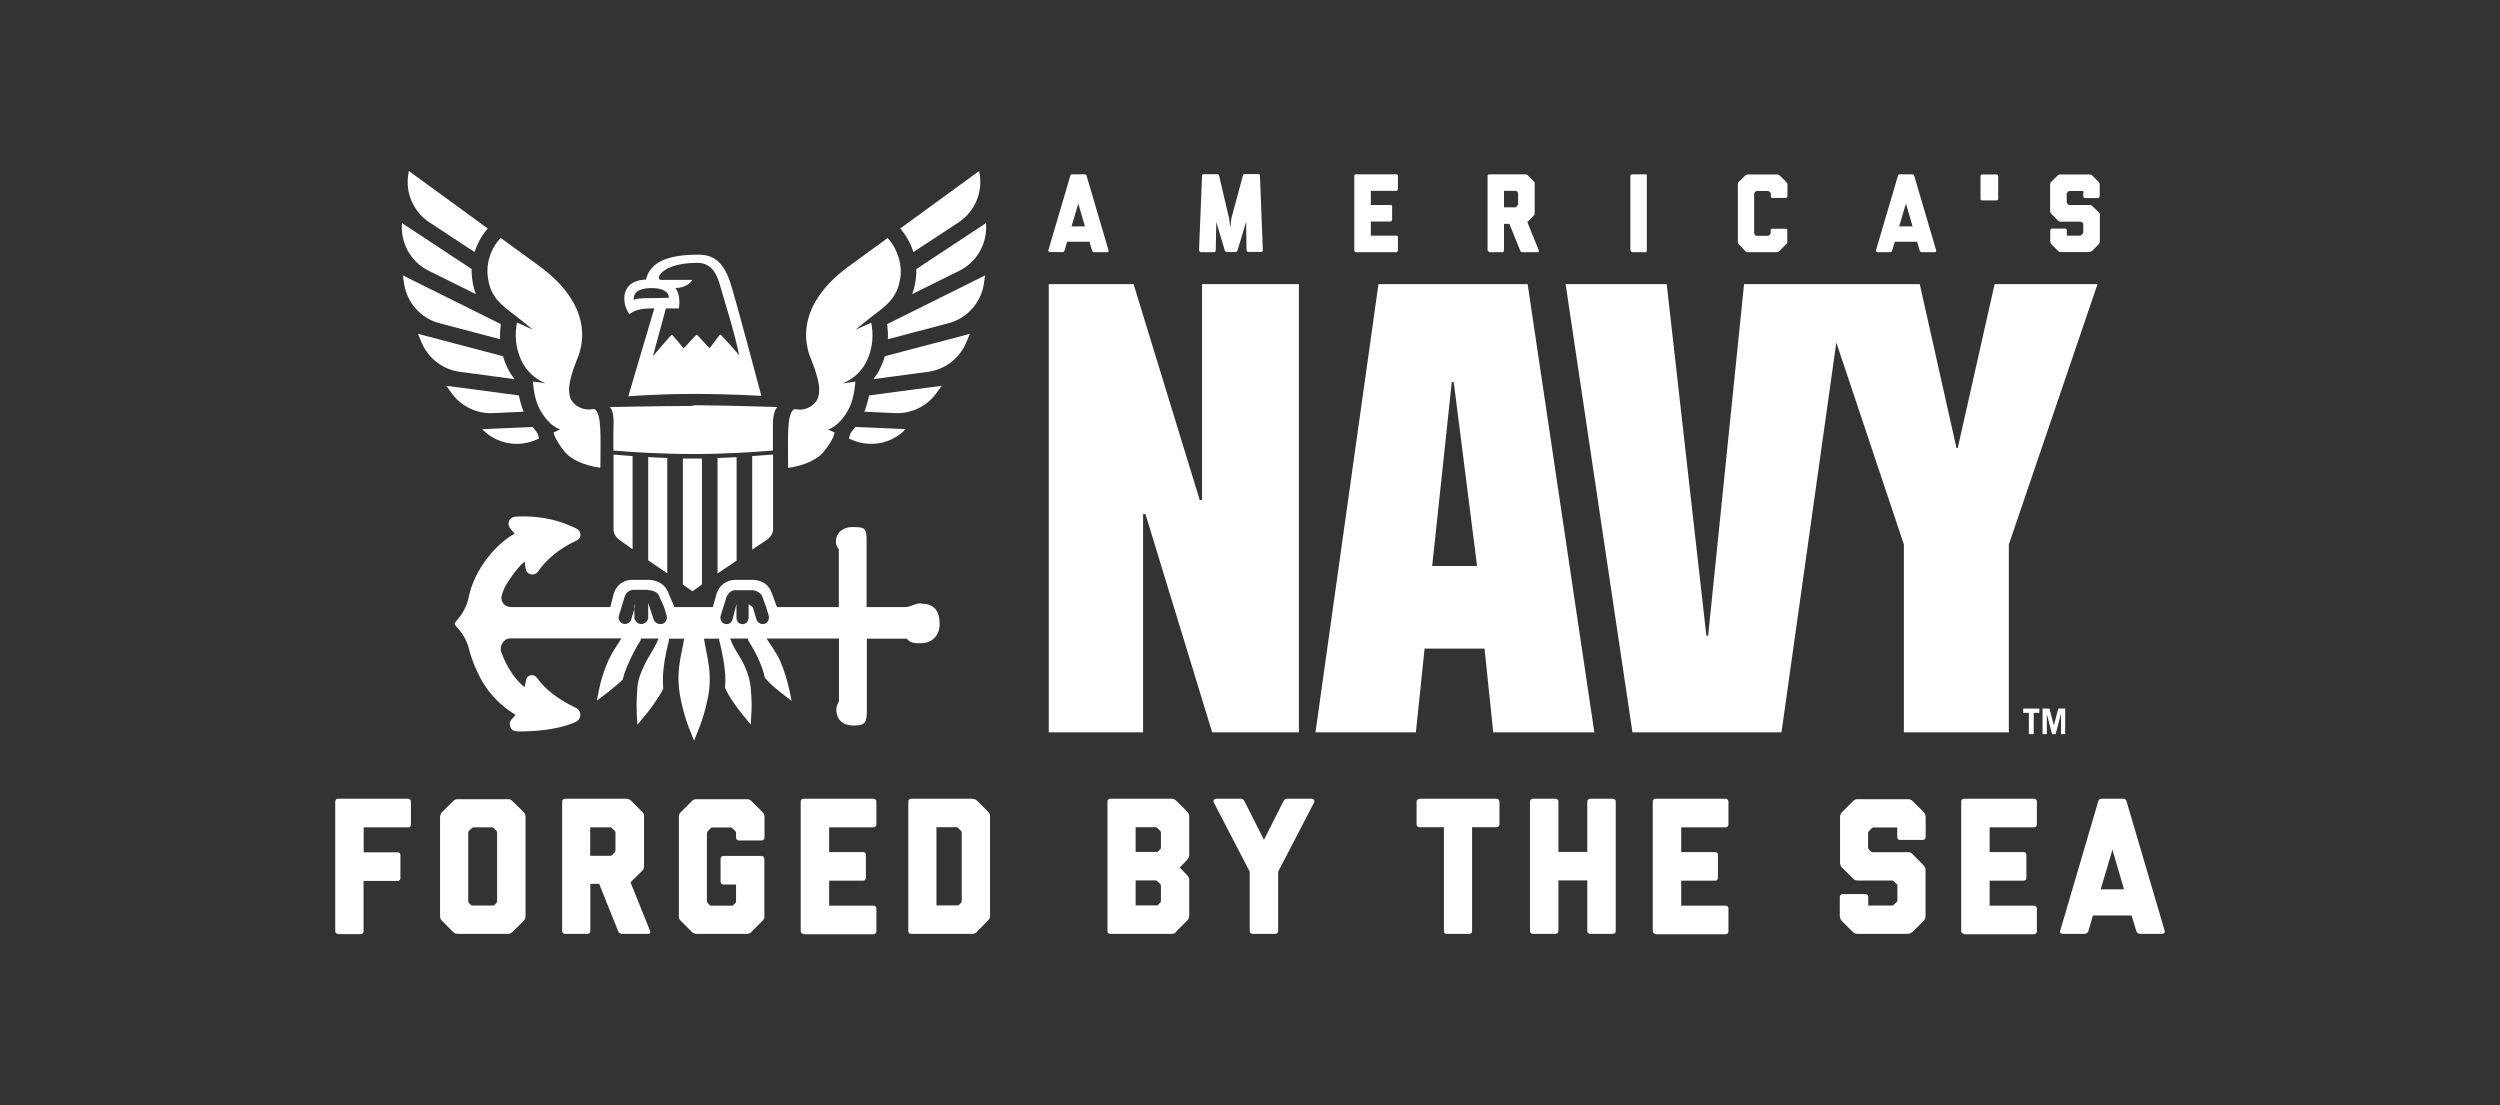 <?xml version="1.0" encoding="UTF-8"?> <svg xmlns="http://www.w3.org/2000/svg" id="Layer_1" version="1.1" viewBox="0 0 181 80"><rect x="0" y="0" width="181" height="80" fill="#333333" stroke="none"/><defs><style> .st0 { fill: #fff; } </style></defs><path class="st0" d="M24.47,67.61c-.11,0-.2-.08-.2-.2v-9.38c0-.11.08-.2.2-.2h5.08c.1,0,.2.08.2.2v1.67c0,.07-.04.2-.15.2h-3.27v1.81h2.47c.11,0,.19.08.19.2v1.67c0,.08-.07.2-.17.2h-2.5v3.65c0,.11-.08.2-.2.2h-1.66Z"></path><path class="st0" d="M37.11,67.46c-.11.11-.21.15-.32.15h-3.64c-.14,0-.24-.03-.36-.15l-.78-.78c-.11-.11-.15-.22-.15-.36v-7.17c0-.11.06-.27.15-.36l.78-.78c.13-.13.25-.15.36-.15h3.6c.15,0,.2-.01.36.15l.8.78c.07.07.14.18.14.36v7.17c0,.08-.03.25-.14.36l-.8.78ZM35.95,65.36s.04-.07.04-.1v-4.99s0-.07-.04-.11l-.22-.22s-.07-.04-.1-.04h-1.35s-.06.01-.1.04l-.24.22s-.04.08-.04.11v4.99s.01.06.04.1l.2.2h1.62l.2-.2Z"></path><path class="st0" d="M45,67.61c-.11,0-.21-.1-.25-.2l-1.37-3.42h-.64v3.42c0,.1-.08.2-.19.2h-1.66c-.1,0-.19-.1-.19-.2v-9.38c0-.11.1-.2.19-.2h4.44c.13,0,.27.04.36.14l.8.8c.17.17.14.28.14.39v3.53c0,.18-.03.25-.14.36l-.84.83,1.42,3.53c.04.1,0,.2-.14.2h-1.93ZM44.52,61.69s.04-.07.04-.11v-1.27c0-.07,0-.1-.04-.14l-.21-.21c-.06-.06-.11-.06-.18-.06h-1.4v2.06h1.47s.06,0,.1-.04l.22-.22Z"></path><path class="st0" d="M54.42,67.46c-.17.17-.35.15-.36.15h-3.62c-.15,0-.28-.07-.36-.15l-.78-.78c-.17-.17-.15-.24-.15-.36v-7.17c0-.17.04-.25.15-.36l.78-.78c.08-.08.15-.15.36-.15h3.62c.11,0,.2,0,.36.15l.78.78c.15.17.15.25.15.36v1.5c0,.1-.1.2-.21.2h-1.65c-.11,0-.2-.1-.2-.2v-.36s0-.06-.04-.1l-.24-.24s-.07-.04-.1-.04h-1.35s-.06,0-.1.04l-.22.24c-.04.06-.06.08-.06.13v4.94s.01.07.06.11l.18.2h1.63l.2-.2s.04-.07.04-.1v-1.23h-.92c-.11,0-.2-.1-.2-.2v-1.67c0-.11.08-.2.2-.2h2.76c.11,0,.21.08.21.2v4.23c0,.11-.07.2-.15.28l-.78.78Z"></path><path class="st0" d="M58.17,67.61c-.11,0-.2-.08-.2-.2v-9.38c0-.11.08-.2.2-.2h5.08c.1,0,.2.08.2.2v1.67c0,.11-.1.2-.2.2h-3.22v1.79h2.47c.11,0,.19.08.19.2v1.67c0,.11-.08.2-.19.2h-2.47v1.81h3.22c.1,0,.2.08.2.2v1.67c0,.11-.1.2-.2.2h-5.08Z"></path><path class="st0" d="M70.75,67.46c-.11.11-.22.15-.36.15h-4.44c-.11,0-.19-.08-.19-.2v-9.38c0-.11.08-.2.19-.2h4.44c.11,0,.24.03.36.15l.78.78c.13.13.15.27.15.36v7.17c0,.1,0,.21-.15.36l-.78.78ZM69.59,65.36s.04-.07.04-.1v-4.99s0-.06-.04-.1l-.24-.24s-.07-.04-.1-.04h-1.45v5.66h1.59l.2-.2Z"></path><path class="st0" d="M85.17,67.46c-.1.1-.18.15-.36.15h-4.44c-.11,0-.19-.08-.19-.2v-9.38c0-.11.08-.2.19-.2h4.44c.13,0,.24.03.36.15l.78.78c.15.17.15.25.15.36v2.77c0,.14-.06.27-.15.36l-.54.56.54.55c.1.1.15.21.15.28v2.65c0,.15-.07.28-.15.36l-.78.78ZM84.01,61.49s.04-.06.04-.1v-1.12s0-.06-.04-.1l-.24-.24s-.04-.04-.08-.04h-1.47v1.79h1.59l.19-.2ZM84.01,65.36s.04-.07.04-.1v-1.14s0-.06-.04-.1l-.24-.24s-.04-.04-.08-.04h-1.47v1.81h1.59l.19-.2Z"></path><path class="st0" d="M90.68,67.61c-.1,0-.2-.08-.2-.2v-4.3l-2.6-5.01c-.07-.13.01-.27.18-.27h1.8c.11,0,.21.1.25.2l1.4,2.77,1.4-2.77c.04-.1.14-.2.25-.2h1.8c.17,0,.25.14.18.27l-2.6,5.01v4.3c0,.11-.1.2-.2.2h-1.67Z"></path><path class="st0" d="M104.73,67.61c-.1,0-.19-.07-.19-.17v-7.55h-1.77c-.11,0-.21-.08-.21-.2v-1.65c0-.11.1-.21.21-.21h5.58c.11,0,.21.1.21.21v1.65c0,.11-.1.2-.21.2h-1.77v7.55c0,.1-.1.17-.2.17h-1.65Z"></path><path class="st0" d="M115.12,67.61c-.1,0-.2-.08-.2-.2v-3.67h-2.09v3.67c0,.11-.1.2-.2.2h-1.66c-.11,0-.2-.08-.2-.2v-9.38c0-.11.08-.2.2-.2h1.66c.1,0,.2.08.2.2v3.65h2.09v-3.65c0-.11.1-.2.2-.2h1.66c.11,0,.2.08.2.2v9.38c0,.11-.08.2-.2.2h-1.66Z"></path><path class="st0" d="M119.86,67.61c-.11,0-.2-.08-.2-.2v-9.38c0-.11.08-.2.2-.2h5.08c.1,0,.2.08.2.2v1.67c0,.11-.1.2-.2.2h-3.22v1.79h2.47c.11,0,.19.08.19.2v1.67c0,.11-.08.2-.19.2h-2.47v1.81h3.22c.1,0,.2.08.2.2v1.67c0,.11-.1.2-.2.2h-5.08Z"></path><path class="st0" d="M138.47,67.46c-.1.1-.26.15-.36.15h-3.62c-.15,0-.25-.04-.36-.15l-.78-.78c-.1-.1-.15-.27-.15-.39v-1.36c0-.11.1-.2.21-.2h1.65c.11,0,.2.08.2.2v.63h1.76s.04-.01.07-.04l.24-.22s.04-.06.04-.1v-1.07c0-.06-.01-.1-.07-.14l-.21-.2s-.04-.04-.07-.04h-2.51c-.15,0-.25-.04-.36-.15l-.78-.78c-.08-.08-.15-.2-.15-.36v-3.31c0-.14.06-.27.15-.36l.78-.78c.15-.15.25-.15.36-.15h3.62c.14,0,.24.03.36.15l.78.78c.1.1.15.24.15.38v1.44c0,.11-.1.2-.21.2h-1.65c-.11,0-.2-.08-.2-.2v-.7h-1.73s-.07.01-.1.04l-.22.22s-.06.07-.06.11v1.12s.03.07.06.1l.2.2h2.61c.19,0,.24.03.36.15l.78.79c.15.17.15.24.15.36v3.32c0,.1-.03.24-.15.36l-.78.78Z"></path><path class="st0" d="M142.19,67.61c-.11,0-.2-.08-.2-.2v-9.38c0-.11.08-.2.2-.2h5.08c.1,0,.2.08.2.2v1.67c0,.11-.1.2-.2.2h-3.22v1.79h2.47c.11,0,.19.08.19.2v1.67c0,.11-.08.2-.19.2h-2.47v1.81h3.22c.1,0,.2.08.2.2v1.67c0,.11-.1.2-.2.2h-5.08Z"></path><path class="st0" d="M154.92,67.61c-.11,0-.22-.1-.25-.2l-.34-1.13h-2.8l-.33,1.13c-.03.1-.14.2-.25.2h-1.59c-.18,0-.24-.1-.21-.2l2.76-9.38c.04-.13.1-.2.2-.2h1.66c.1,0,.15.07.2.21l2.76,9.37c.03.1-.06.2-.21.2h-1.59ZM152.94,61.52l-.85,2.87h1.69l-.84-2.87Z"></path><path class="st0" d="M34.45,21.3c-.12-.33-.21-.68-.26-1.07-.04-.26-.05-.51-.04-.75l-5.05-3.33s0,.04,0,.06c-.1,1.42.66,2.76,1.93,3.39l3.43,1.7Z"></path><path class="st0" d="M34.36,18.25c.26-.81.66-1.34.73-1.43l.22-.28-5.71-4.16c-.01.08-.02.16-.04.24-.22,1.36.38,2.72,1.53,3.48l3.27,2.15Z"></path><path class="st0" d="M43.45,33.86s-1.59-.15-2.49-1.06c-.09-.11-.16-.21-.23-.29-.03-.04-.07-.08-.1-.13-.36-.52-.48-.77-.55-1.07l.47-.22c-.64-.22-1.23-.92-1.57-1.66-.34-.74-.4-1.81-.4-1.81.49.07.93.13.93.13-.82-.31-1.44-.97-1.74-1.6-.33-.7-.53-1.55-.38-2.55l.04-.25,1.15.52s-1.18-.97-1.54-1.23c-1.15-.83-1.58-1.51-1.72-2.57-.2-1.43.63-2.5.67-2.54l.25-.31.32.23,2.47,1.8c2.12,1.55,3.18,3.31,3.12,5.16-.02.3-.06.6-.13.89-.02.07-.04.14-.05.2-.02.07-.04.14-.07.21-.07.18-.14.36-.21.54-.22.54-.48,1.4-.49,1.93,0,.24.04.58.15.76.11.18.24.32.38.42.28.2.55.26.75.28.2.02.34,0,.44-.02.09-.01.1-.02.1-.02.57.31.45,2.04.45,4.25"></path><path class="st0" d="M66.04,21.3c.12-.33.21-.68.26-1.07.04-.26.05-.51.04-.75l5.05-3.33s0,.04,0,.06c.1,1.42-.66,2.76-1.93,3.39l-3.43,1.7Z"></path><path class="st0" d="M66.13,18.25c-.26-.81-.66-1.34-.73-1.43l-.22-.28,5.71-4.16c.01.08.02.16.04.24.22,1.36-.38,2.72-1.53,3.48l-3.27,2.15Z"></path><path class="st0" d="M57.49,29.61s.01,0,.1.02c.09,0,.23.04.44.02.2-.02.47-.08.75-.28.14-.1.27-.24.38-.42.11-.18.15-.51.15-.76,0-.52-.27-1.39-.49-1.93-.07-.18-.14-.36-.21-.54-.02-.07-.04-.14-.07-.21-.02-.07-.04-.13-.05-.2-.07-.29-.11-.59-.13-.89-.06-1.85,1-3.62,3.12-5.16l2.47-1.8.32-.23.25.31s.86,1.11.67,2.54c-.15,1.06-.57,1.74-1.72,2.57-.36.26-1.54,1.23-1.54,1.23l1.15-.52.04.25c.15,1-.05,1.86-.38,2.55-.3.63-.92,1.29-1.74,1.6,0,0,.44-.06.93-.13,0,0-.06,1.07-.4,1.81-.34.74-.93,1.44-1.57,1.66l.47.22c-.07.3-.19.56-.55,1.07-.03.05-.06.09-.1.13-.07.08-.14.18-.23.29-.9.91-2.49,1.06-2.49,1.06,0-2.2-.12-3.93.45-4.25"></path><path class="st0" d="M52.88,20.48c-.47-1.44-1.16-2.05-2.31-2.04-.03,0-.06,0-.08,0-2.23,0-3.45.59-3.72,1.8-.54.02-.94.16-1.21.43-.23.23-.36.55-.36.93,0,.31.07.57.13.7.17.4.25.46.25.46,0,0,.34-.44,1.55-.43h.24s-1.88,6.36-1.88,6.36c0,0,2.12-.17,4.73-.17s4.9.14,4.9.14c-.02-.07-1.81-6.85-2.24-8.18M49.48,25.21s-.79-.98-.84-.98-1.37,1.56-1.37,1.56l.94-3.46h.94s.18-.98-.26-1.48c.92,0,1.24-.59,1.24-.59h-2.31c-.08,0-.18-.14-.07-.32.33-.55,1.34-.91,2.72-.91h.02c1.09,0,1.46.92,1.69,1.8.23.88.89,2.8,1.34,4.89,0,0-1.3-1.5-1.37-1.5s-.73.98-.78.98-.87-.97-.93-.97-.91.99-.95.99M46.56,21.6c-.62,0-.67.14-.67.14,0,0,0-.09,0-.18.01-.25.17-.65,1.11-.7,1-.05,1.43.3,1.43.7,0,0-1.17.03-1.87.03"></path><path class="st0" d="M66.67,43.68c-.41,0-.75.27-1.1.27h-2.83v-4.83c0-.82-.09-.96-.9-.96h-.17c-.64,0-1.15.42-1.15,1.06,0,.33.21.49.21.58v4.15h-4.48l-.35-.95c-.19-.62-.69-1.02-1.44-1.02h0s-1.22,0-1.22,0c-.64,0-1.17.4-1.36,1.01l-.27.96h-2.78l-.41-.95c-.19-.62-.75-1.02-1.5-1.02h0s-1.16,0-1.16,0c-.64,0-1.14.4-1.33,1.01l-.24.96h-7.2c-.46,0-.79-.41-.66-.85.04-.15.09-.28.15-.43.16-.4.93-1.56,1.51-2.02,0,0,.03.41.09.61.13.41.67.42.86.14.58-.86,1.53-1.68,2.83-2.28.13-.06.23-.17.25-.31.04-.26-.09-.45-.32-.56-.63-.29-1.77-.82-3.6-.86-.27,0-.53-.01-.81.02-.14.02-.3.07-.4.24-.1.16-.1.4.02.56,0,0,.04.06.06.08l.29.35c-1.41.77-2.94,2.66-3.32,4.58-.13.64-.44,1.23-.88,1.71-.09.1-.14.18-.14.23s.04.12.11.19c.44.46.77,1,.92,1.62.14.57.35,1.12.6,1.65.58,1.33,1.55,2.39,2.78,3.14,0,0-.08.1-.27.3-.17.18-.18.39-.12.55.13.34.34.37,1.16.34,1.81-.06,2.94-.39,3.58-.68.17-.08.3-.23.33-.42.04-.26-.09-.49-.31-.6-1.27-.6-2.22-1.33-2.81-2.16-.1-.13-.25-.23-.41-.21-.22.02-.38.18-.4.39l-.1.48c-.58-.43-1.31-1.43-1.69-2.55-.15-.44.19-.98.65-.98h8.05c-.39.63-.71,1.06-.96,1.64-.28.63-.5,1.32-.63,1.92-.01.06-.02.13-.04.19l-.15.76.72-.55c.05-.04.1-.08.16-.12.19-.15.39-.32.59-.49l.04-.03c.13-.12.26-.23.37-.35.1-.47.27-.85.47-1.29.24-.53.48-.99.69-1.33.05-.09.11-.09.16-.34h1.27c-.35.88-.72,1.22-1.08,2.04-.27.59-.42.99-.46,1.61l-.03.51c-.02.38-.03.75-.01,1.09,0,.06,0,.12,0,.18l.05.81.57-.69s.08-.09.12-.14c.32-.4.62-.83.91-1.29.1-.16.19-.32.27-.49-.06-.66-.02-1.26.1-2.03.09-.51.17-.92.25-1.22.03-.1.05-.12.07-.37h1.09c-.09.63-.19.94-.29,1.54-.17,1.04-.16,1.85.05,2.88.14.66.33,1.34.55,1.93.02.06.04.13.07.18l.34.86.34-.85c.02-.06.05-.11.07-.17.23-.61.43-1.3.57-1.99.2-.99.21-1.77.03-2.81-.1-.6-.2-.94-.29-1.57h1.09c.02.25.05.26.07.35.08.31.16.71.25,1.22.13.77.17,1.36.11,1.98.08.17.16.35.26.51h0s0,.01,0,.01c.28.46.59.9.91,1.3.04.05.08.1.12.15l.57.7.05-.81c0-.06,0-.11.01-.17.02-.34.01-.64-.01-1.02l-.03-.46c-.04-.64-.2-1.22-.48-1.82-.35-.76-.7-1.07-1.03-1.95h1.28c.05.25.11.26.17.36.19.31.4.69.61,1.15.18.39.35.83.46,1.33.14.16.29.33.45.48.2.18.4.35.6.51.05.04.11.09.16.13l.72.56-.15-.75c-.01-.05-.02-.11-.04-.17-.14-.6-.35-1.33-.63-1.96-.26-.59-.59-1.01-.99-1.64h5.24v2.75h0v1.77c0,.08-.19.3-.19.63,0,.64.4,1.13,1.14,1.14,0,0,0,.01,0,.01h.17c.81,0,.9-.28.9-1.1v-2.44h0v-2.75h2.88c.34.38.65.32,1.04.33.79,0,1.35-.56,1.35-1.36h0c0-.97-.38-1.5-1.33-1.5M47.94,45.16c-.25.08-.54-.07-.62-.32l-.39-1.18v1.04c0,.26-.24.48-.5.48-.26,0-.5-.22-.5-.49v-1l.04.26h0l-.26.88c-.08.25-.34.4-.59.33-.25-.08-.39-.34-.31-.59l.18-.58.23-.77c.09-.3.35-.52.66-.52h1.07v.03c.38,0,.71.19.8.49l.33.74h0l.18.6c.08.25-.06.54-.31.61M55.35,45.16c-.25.08-.51-.08-.59-.33l-.26-.88h-.02l-.28-.21v.97c0,.26-.18.48-.44.48-.26,0-.44-.22-.44-.49v-.97l-.28,1.12c-.08.25-.31.39-.56.32s-.38-.36-.3-.61l.19-.6h0l.23-.74s.03-.08.06-.12c0-.02.02-.03.03-.04.13-.2.3-.33.55-.33h1.22c.25,0,.65.19.74.49l.27.74h0l.18.6c.08.25-.06.54-.31.61"></path><polygon class="st0" points="87.03 36.2 86.86 36.2 82.07 20.57 75.93 20.57 75.93 53.02 82.76 53.02 82.76 37.22 82.93 37.22 87.76 53.02 94.04 53.02 94.04 20.57 87.03 20.57 87.03 36.2"></polygon><path class="st0" d="M99.8,20.57l-4.56,32.45h7.27l.63-6.06h4.34l.63,6.06h7.32l-4.83-32.45h-10.8ZM103.69,40.98l1.42-13.32h.14l1.69,13.32h-3.25Z"></path><polygon class="st0" points="141.74 32.44 141.65 32.44 138.99 20.57 133.54 20.57 131.53 20.57 126.27 20.57 123.67 46.02 123.54 46.02 120.67 20.57 113.35 20.57 118.19 53.02 128.98 53.02 132.95 24.8 137.84 39.42 137.84 53.02 145.44 53.02 145.44 39.42 151.86 20.57 144.41 20.57 141.74 32.44"></polygon><path class="st0" d="M143.5,14.51h1.06c.06,0,.11-.05.11-.11v-1.66c0-.06-.05-.11-.11-.11h-1.06c-.06,0-.11.05-.11.11v1.66c0,.06.05.11.11.11"></path><polygon class="st0" points="147.65 51.3 147.65 51.61 147.24 51.61 147.24 53.15 146.89 53.15 146.89 51.61 146.48 51.61 146.48 51.3 147.65 51.3"></polygon><polygon class="st0" points="147.88 53.15 147.88 51.3 148.38 51.3 148.7 52.51 148.7 52.51 149.02 51.3 149.52 51.3 149.52 53.15 149.22 53.15 149.22 51.7 149.21 51.7 148.83 53.15 148.57 53.15 148.19 51.7 148.19 51.7 148.19 53.15 147.88 53.15"></polygon><path class="st0" d="M36.21,24.56c-.02-.33,0-.67.04-1,0,0,0-.04.02-.09l-7.1-3.53c.03.21.06.42.09.63.22,1.37,1.22,2.48,2.56,2.83l4.39,1.16Z"></path><path class="st0" d="M64.28,24.56c.02-.33,0-.67-.04-1,0,0,0-.04-.02-.09l7.1-3.53c-.03.21-.06.42-.09.63-.22,1.37-1.22,2.48-2.56,2.83l-4.39,1.16Z"></path><path class="st0" d="M37.25,27.44c-.2-.25-.37-.52-.51-.8-.13-.28-.24-.56-.32-.85l-6.16-1.62c.1.24.2.48.31.73.5,1.1,1.53,1.86,2.72,2.02l3.96.53Z"></path><path class="st0" d="M63.24,27.44c.2-.25.37-.52.5-.8.13-.28.24-.56.32-.85l6.16-1.62c-.1.24-.2.48-.31.73-.5,1.1-1.53,1.86-2.72,2.02l-3.96.53Z"></path><path class="st0" d="M37.91,29.8c-.16-.38-.27-.81-.34-1.17l-5.26-.7c.13.19.27.38.41.57.69.93,1.8,1.46,2.95,1.41l2.24-.1Z"></path><path class="st0" d="M62.58,29.8c.16-.38.27-.81.34-1.17l5.26-.7c-.13.19-.27.38-.41.57-.69.93-1.8,1.46-2.95,1.41l-2.24-.1Z"></path><path class="st0" d="M50.29,29.34l-.23.05h0c-2.38.01-5.94.08-5.94.08h.03c.36.38.26,1.19.26,1.76v1.39c1.38.12,3.62.25,5.71.25h.2c2.09,0,4.13-.13,5.64-.25v-1.39c0-.57-.04-1.38.32-1.76h.03s-3.62-.12-6.02-.13"></path><path class="st0" d="M38.79,31.85l.24-.1c-.02-.06-.03-.12-.05-.18-.03-.15-.11-.28-.21-.4-.07-.08-.14-.17-.21-.26l-3.65.16s.01.01.02.02c1,1.03,2.54,1.33,3.86.76"></path><path class="st0" d="M61.7,31.85l-.24-.1c.02-.06.03-.12.05-.18.03-.15.11-.28.21-.4.07-.08.14-.17.21-.26l3.64.16s0,.01-.02.02c-1,1.03-2.54,1.33-3.86.76"></path><path class="st0" d="M45.8,33.02c-.63-.05-1.25-.09-1.38-.11v5.44c0,.29.19.57.43.74l.95.68v-6.75Z"></path><path class="st0" d="M46.93,33.09v7.48l1.38.94v-8.35c-.38-.02-1-.04-1.38-.07"></path><path class="st0" d="M50.82,33.2c-.13,0-.36,0-.56,0-.23,0-.46,0-.69,0,0,0,0,0,0,0-.13,0-.13,0-.13,0v9.12l.69.49.69-.49v-9.12Z"></path><path class="st0" d="M53.33,33.1c-.63.02-1,.05-1.38.06v8.36l1.38-.93v-7.49Z"></path><path class="st0" d="M54.46,33.03v6.76l1.09-.73c.24-.17.42-.45.42-.74v-5.41c-.25.01-.75.06-1.51.11"></path><path class="st0" d="M76.92,18.26c.07,0,.13-.06.15-.11l.19-.65h1.62l.19.65c.02.06.08.11.15.11h.92c.09,0,.14-.07.12-.13l-1.59-5.4c-.02-.08-.06-.11-.11-.11h-.96c-.06,0-.09.04-.11.11l-1.59,5.39c-.02.06.02.13.12.13h.92ZM78.07,14.74l.48,1.65h-.97l.49-1.65Z"></path><path class="st0" d="M86.95,18.26h.96c.06,0,.11-.06.11-.13l.04-2.06.61,2.05c.02.06.09.13.15.13h.64c.06,0,.13-.07.14-.13l.62-2.06.03,2.05c0,.06.06.13.12.13h.95c.06,0,.11-.06.11-.13l-.21-5.41c0-.06-.02-.1-.09-.1h-1.02c-.06,0-.1.02-.12.1l-.84,3.11-.07.68-.09-.67-.73-3.11c-.02-.06-.06-.1-.12-.1h-1.02c-.06,0-.09.06-.09.11l-.22,5.39c0,.06.06.13.11.13"></path><path class="st0" d="M98.17,18.26h2.93c.06,0,.11-.08.11-.15v-.96c0-.06-.06-.09-.11-.09h-1.85v-1.02h1.42c.07,0,.12-.08.12-.15v-.96c0-.06-.06-.09-.12-.09h-1.42v-1.02h1.85c.06,0,.11-.08.11-.14v-.96c0-.06-.06-.1-.11-.1h-2.93c-.06,0-.12.03-.12.1v5.39c0,.06.05.15.12.15"></path><path class="st0" d="M107.84,18.26h.96c.06,0,.09-.09.09-.15v-1.9h.39l.79,1.95c.02.06.08.1.15.1h1.11c.08,0,.1-.07.08-.13l-.83-2.05.47-.48c.06-.06.06-.1.06-.21v-2.03c0-.07.03-.12-.06-.22l-.44-.45c-.06-.06-.14-.07-.21-.07h-2.56c-.06,0-.14.03-.14.09v5.39c0,.06.09.15.14.15M108.89,13.82h.82s.06-.01.09.02l.11.11s0,.04,0,.08v.73s.02.05,0,.06l-.12.15s-.03.04-.04.04h-.86v-1.2Z"></path><path class="st0" d="M118.2,18.26h.96c.06,0,.07-.08.07-.15v-5.39c0-.06,0-.1-.07-.1h-.96c-.06,0-.16.03-.16.1v5.39c0,.06.1.15.16.15"></path><path class="st0" d="M126.33,18.16c.07.07.15.1.21.1h2.08c.07,0,.15-.03.22-.1l.46-.46c.08-.08.1-.11.1-.15v-.91c0-.06-.08-.08-.13-.08h-.96c-.06,0-.11.02-.11.08v.24s-.01.05-.03.07l-.12.12h-.93l-.1-.12s-.02-.05-.02-.08v-2.84s0-.03.02-.07l.12-.13s.04,0,.06,0h.78s.04,0,.06,0l.14.12s.03.03.03.06v.21c0,.06.04.11.11.11h.96c.06,0,.13-.06.13-.11v-.86c0-.08-.03-.13-.1-.2l-.46-.45c-.07-.07-.14-.08-.21-.08h-2.08c-.06,0-.12,0-.21.08l-.45.44c-.08.08-.08.18-.08.21v4.12c0,.06,0,.14.08.22l.45.46Z"></path><path class="st0" d="M135.92,18.26h.92c.07,0,.13-.06.15-.11l.19-.65h1.62l.19.65c.02.06.08.11.15.11h.92c.09,0,.14-.07.12-.13l-1.59-5.4c-.02-.08-.06-.11-.11-.11h-.96c-.06,0-.09.04-.11.11l-1.59,5.39c-.02.06.02.13.12.13M137.99,14.74l.48,1.65h-.97l.49-1.65Z"></path><path class="st0" d="M150.94,14.34h.95c.06,0,.13-.08.13-.14v-.83c0-.08-.03-.16-.09-.21l-.45-.45c-.07-.07-.13-.08-.21-.08h-2.09c-.06,0-.12,0-.21.08l-.45.44c-.06.06-.09.13-.09.21v1.9c0,.1.04.17.09.22l.45.46c.06.06.12.11.21.11h1.45s.02,0,.04,0l.12.09s.04.05.04.08v.61s0,.05-.02.06l-.13.13s-.02.04-.04.04h-1v-.38c0-.06-.06-.13-.13-.13h-.95c-.07,0-.12.06-.12.13v.78c0,.07.03.18.09.23l.45.46c.06.06.12.1.21.1h2.09c.06,0,.15-.05.21-.1l.45-.46c.07-.07.09-.16.09-.22v-1.91c0-.07,0-.11-.09-.2l-.45-.44c-.07-.07-.1-.08-.21-.08h-1.51l-.11-.12s-.03-.04-.03-.07v-.64s0-.03.03-.06l.12-.12s.03,0,.06,0h.99v.37c0,.06.06.14.12.14"></path></svg> 